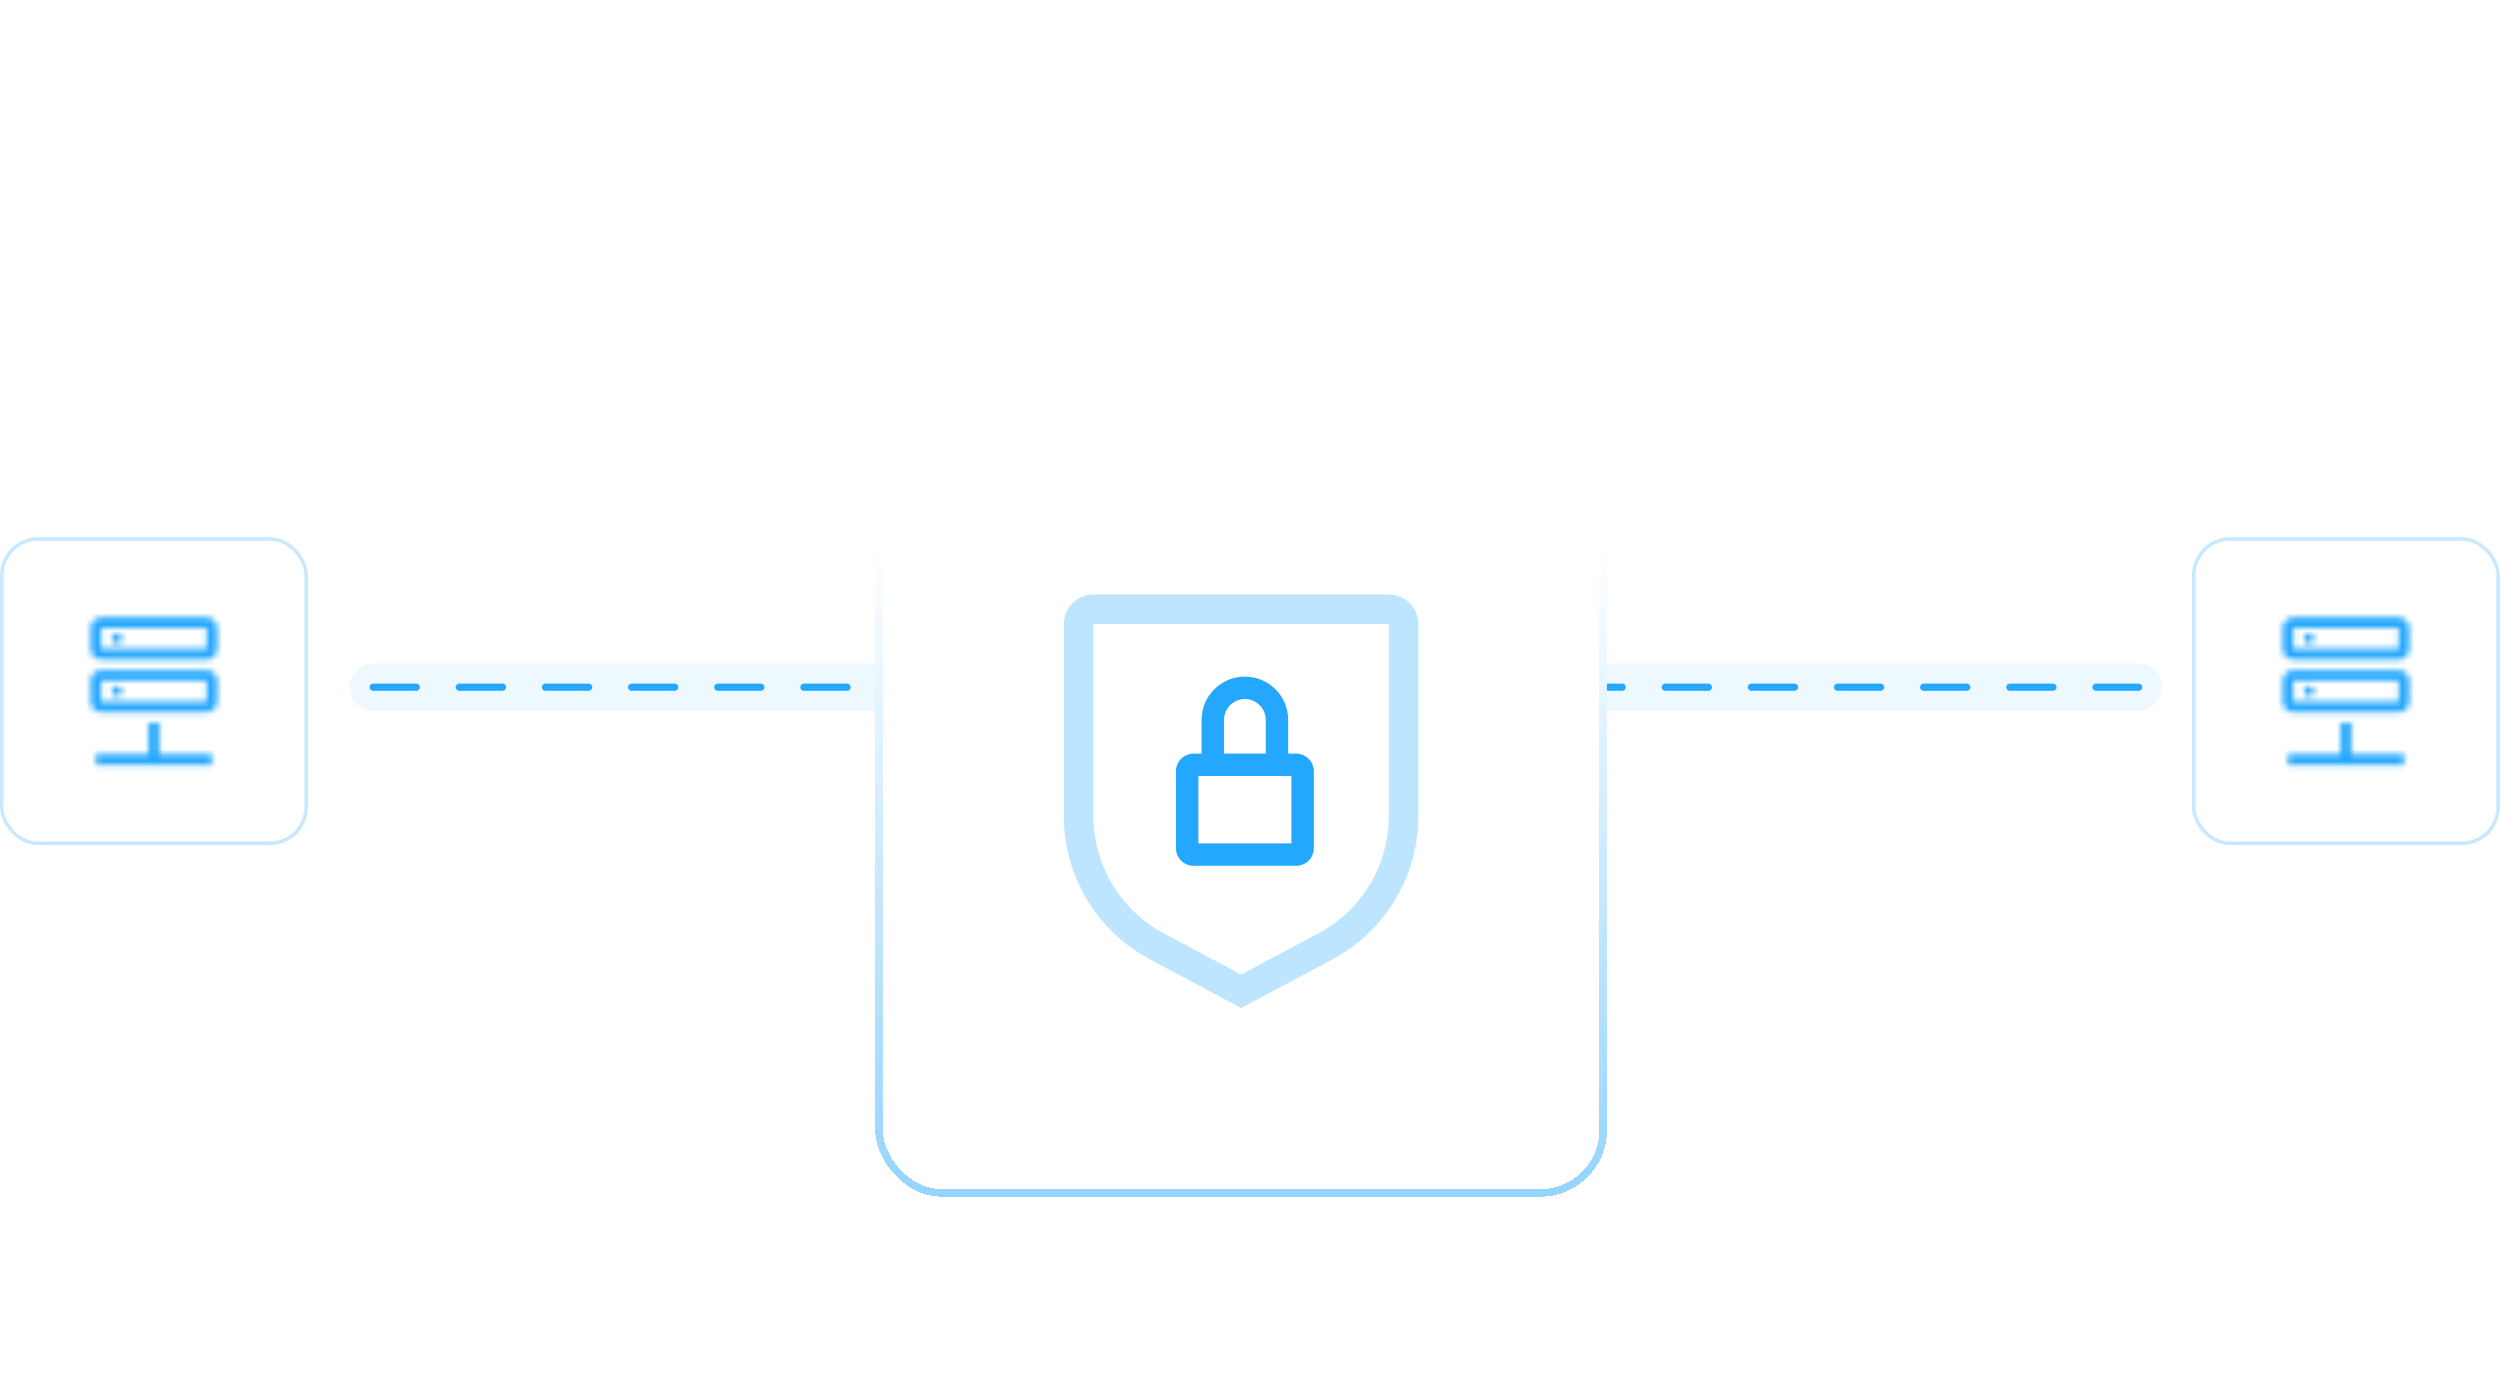 <svg width="422" height="235" viewBox="0 0 422 235" fill="none" xmlns="http://www.w3.org/2000/svg">
<g clip-path="url(#clip0_3409_46491)">
<rect width="422" height="236" fill="white"/>
<rect y="90.682" width="51.978" height="51.978" rx="6.424" fill="white"/>
<rect x="0.303" y="90.984" width="51.372" height="51.372" rx="6.122" stroke="#24A7FF" stroke-opacity="0.25" stroke-width="0.605"/>
<mask id="path-3-inside-1_3409_46491" fill="white">
<path fill-rule="evenodd" clip-rule="evenodd" d="M17.095 111.335H34.881C35.353 111.334 35.805 111.147 36.138 110.813C36.472 110.48 36.659 110.028 36.66 109.556V105.999C36.659 105.527 36.472 105.075 36.138 104.742C35.805 104.408 35.353 104.221 34.881 104.22H17.095C16.623 104.221 16.171 104.408 15.838 104.742C15.505 105.075 15.317 105.527 15.316 105.999V109.556C15.317 110.028 15.505 110.48 15.838 110.813C16.171 111.147 16.623 111.334 17.095 111.335ZM17.095 109.556V105.999H34.881V109.556H17.095ZM19.763 108.667C20.254 108.667 20.652 108.269 20.652 107.777C20.652 107.286 20.254 106.888 19.763 106.888C19.272 106.888 18.874 107.286 18.874 107.777C18.874 108.269 19.272 108.667 19.763 108.667ZM17.095 120.228H34.881C35.353 120.227 35.805 120.04 36.138 119.706C36.472 119.373 36.659 118.921 36.66 118.449V114.892C36.659 114.42 36.472 113.968 36.138 113.635C35.805 113.301 35.353 113.114 34.881 113.113H17.095C16.623 113.114 16.171 113.301 15.838 113.635C15.505 113.968 15.317 114.42 15.316 114.892V118.449C15.317 118.921 15.505 119.373 15.838 119.706C16.171 120.04 16.623 120.227 17.095 120.228ZM17.095 118.449V114.892H34.881V118.449H17.095ZM19.763 117.56C20.254 117.56 20.652 117.162 20.652 116.67C20.652 116.179 20.254 115.781 19.763 115.781C19.272 115.781 18.874 116.179 18.874 116.67C18.874 117.162 19.272 117.56 19.763 117.56ZM26.877 127.342V122.006H25.099V127.342H16.206V129.121H35.77V127.342H26.877Z"/>
</mask>
<path d="M34.881 111.335V113.469L34.883 113.469L34.881 111.335ZM17.095 111.335L17.093 113.469H17.095V111.335ZM36.138 110.813L37.647 112.322L37.647 112.322L36.138 110.813ZM36.66 109.556L38.794 109.558V109.556H36.66ZM36.66 105.999H38.794L38.794 105.996L36.66 105.999ZM36.138 104.742L37.647 103.233L37.647 103.233L36.138 104.742ZM34.881 104.22L34.883 102.086H34.881V104.22ZM17.095 104.22V102.086L17.093 102.086L17.095 104.22ZM15.838 104.742L14.329 103.233L14.329 103.233L15.838 104.742ZM15.316 105.999L13.182 105.996V105.999H15.316ZM15.316 109.556H13.182L13.182 109.558L15.316 109.556ZM17.095 105.999V103.864H14.961V105.999H17.095ZM17.095 109.556H14.961V111.69H17.095V109.556ZM34.881 105.999H37.015V103.864H34.881V105.999ZM34.881 109.556V111.69H37.015V109.556H34.881ZM34.881 120.228V122.362L34.883 122.362L34.881 120.228ZM17.095 120.228L17.093 122.362H17.095V120.228ZM36.66 118.449L38.794 118.452V118.449H36.66ZM36.66 114.892H38.794L38.794 114.889L36.66 114.892ZM36.138 113.635L37.647 112.126L37.647 112.126L36.138 113.635ZM34.881 113.113L34.883 110.979H34.881V113.113ZM17.095 113.113V110.979L17.093 110.979L17.095 113.113ZM15.316 114.892L13.182 114.889V114.892H15.316ZM15.316 118.449H13.182L13.182 118.452L15.316 118.449ZM15.838 119.706L17.347 118.197L17.347 118.197L15.838 119.706ZM17.095 114.892V112.758H14.961V114.892H17.095ZM17.095 118.449H14.961V120.583H17.095V118.449ZM34.881 114.892H37.015V112.758H34.881V114.892ZM34.881 118.449V120.583H37.015V118.449H34.881ZM26.877 122.006H29.012V119.872H26.877V122.006ZM26.877 127.342H24.743V129.476H26.877V127.342ZM25.099 122.006V119.872H22.964V122.006H25.099ZM25.099 127.342V129.476H27.233V127.342H25.099ZM16.206 127.342V125.208H14.071V127.342H16.206ZM16.206 129.121H14.071V131.255H16.206V129.121ZM35.77 129.121V131.255H37.905V129.121H35.77ZM35.77 127.342H37.905V125.208H35.77V127.342ZM34.881 109.2H17.095V113.469H34.881V109.2ZM34.629 109.304C34.695 109.238 34.785 109.2 34.879 109.2L34.883 113.469C35.92 113.468 36.914 113.055 37.647 112.322L34.629 109.304ZM34.525 109.554C34.526 109.46 34.563 109.37 34.629 109.304L37.647 112.322C38.38 111.589 38.793 110.595 38.794 109.558L34.525 109.554ZM34.525 105.999V109.556H38.794V105.999H34.525ZM34.629 106.251C34.563 106.185 34.526 106.095 34.525 106.001L38.794 105.996C38.793 104.96 38.38 103.966 37.647 103.233L34.629 106.251ZM34.879 106.355C34.785 106.354 34.695 106.317 34.629 106.251L37.647 103.233C36.914 102.499 35.92 102.087 34.883 102.086L34.879 106.355ZM17.095 106.355H34.881V102.086H17.095V106.355ZM17.347 106.251C17.281 106.317 17.191 106.354 17.098 106.355L17.093 102.086C16.056 102.087 15.062 102.499 14.329 103.233L17.347 106.251ZM17.451 106.001C17.451 106.095 17.413 106.185 17.347 106.251L14.329 103.233C13.596 103.966 13.183 104.96 13.182 105.996L17.451 106.001ZM17.451 109.556V105.999H13.182V109.556H17.451ZM17.347 109.304C17.413 109.37 17.451 109.46 17.451 109.554L13.182 109.558C13.183 110.595 13.596 111.589 14.329 112.322L17.347 109.304ZM17.098 109.2C17.191 109.2 17.281 109.238 17.347 109.304L14.329 112.322C15.062 113.055 16.056 113.468 17.093 113.469L17.098 109.2ZM14.961 105.999V109.556H19.229V105.999H14.961ZM34.881 103.864H17.095V108.133H34.881V103.864ZM37.015 109.556V105.999H32.747V109.556H37.015ZM17.095 111.69H34.881V107.422H17.095V111.69ZM18.518 107.777C18.518 107.09 19.075 106.532 19.763 106.532V110.801C21.433 110.801 22.787 109.447 22.787 107.777H18.518ZM19.763 109.022C19.075 109.022 18.518 108.465 18.518 107.777H22.787C22.787 106.108 21.433 104.754 19.763 104.754V109.022ZM21.008 107.777C21.008 108.465 20.451 109.022 19.763 109.022V104.754C18.093 104.754 16.739 106.108 16.739 107.777H21.008ZM19.763 106.532C20.451 106.532 21.008 107.09 21.008 107.777H16.739C16.739 109.447 18.093 110.801 19.763 110.801V106.532ZM34.881 118.093H17.095V122.362H34.881V118.093ZM34.629 118.197C34.695 118.131 34.785 118.093 34.879 118.093L34.883 122.362C35.92 122.361 36.914 121.948 37.647 121.215L34.629 118.197ZM34.525 118.447C34.526 118.353 34.563 118.263 34.629 118.197L37.647 121.215C38.38 120.482 38.793 119.488 38.794 118.452L34.525 118.447ZM34.525 114.892V118.449H38.794V114.892H34.525ZM34.629 115.144C34.563 115.078 34.526 114.988 34.525 114.894L38.794 114.889C38.793 113.853 38.38 112.859 37.647 112.126L34.629 115.144ZM34.879 115.248C34.785 115.247 34.695 115.21 34.629 115.144L37.647 112.126C36.914 111.392 35.92 110.98 34.883 110.979L34.879 115.248ZM17.095 115.248H34.881V110.979H17.095V115.248ZM17.347 115.144C17.281 115.21 17.191 115.247 17.098 115.248L17.093 110.979C16.056 110.98 15.062 111.392 14.329 112.126L17.347 115.144ZM17.451 114.894C17.451 114.988 17.413 115.078 17.347 115.144L14.329 112.126C13.596 112.859 13.183 113.853 13.182 114.889L17.451 114.894ZM17.451 118.449V114.892H13.182V118.449H17.451ZM17.347 118.197C17.413 118.263 17.451 118.353 17.451 118.447L13.182 118.452C13.183 119.488 13.596 120.482 14.329 121.215L17.347 118.197ZM17.098 118.093C17.191 118.093 17.281 118.131 17.347 118.197L14.329 121.215C15.062 121.948 16.056 122.361 17.093 122.362L17.098 118.093ZM14.961 114.892V118.449H19.229V114.892H14.961ZM34.881 112.758H17.095V117.026H34.881V112.758ZM37.015 118.449V114.892H32.747V118.449H37.015ZM17.095 120.583H34.881V116.315H17.095V120.583ZM18.518 116.67C18.518 115.983 19.075 115.425 19.763 115.425V119.694C21.433 119.694 22.787 118.34 22.787 116.67H18.518ZM19.763 117.915C19.075 117.915 18.518 117.358 18.518 116.67H22.787C22.787 115.001 21.433 113.647 19.763 113.647V117.915ZM21.008 116.67C21.008 117.358 20.451 117.915 19.763 117.915V113.647C18.093 113.647 16.739 115.001 16.739 116.67H21.008ZM19.763 115.425C20.451 115.425 21.008 115.983 21.008 116.67H16.739C16.739 118.34 18.093 119.694 19.763 119.694V115.425ZM24.743 122.006V127.342H29.012V122.006H24.743ZM25.099 124.141H26.877V119.872H25.099V124.141ZM27.233 127.342V122.006H22.964V127.342H27.233ZM16.206 129.476H25.099V125.208H16.206V129.476ZM18.34 129.121V127.342H14.071V129.121H18.34ZM35.77 126.986H16.206V131.255H35.77V126.986ZM33.636 127.342V129.121H37.905V127.342H33.636ZM26.877 129.476H35.77V125.208H26.877V129.476Z" fill="#24A7FF" mask="url(#path-3-inside-1_3409_46491)"/>
<rect x="370" y="90.682" width="51.978" height="51.978" rx="6.424" fill="white"/>
<rect x="370.303" y="90.984" width="51.372" height="51.372" rx="6.122" stroke="#24A7FF" stroke-opacity="0.25" stroke-width="0.605"/>
<mask id="path-7-inside-2_3409_46491" fill="white">
<path fill-rule="evenodd" clip-rule="evenodd" d="M387.095 111.335H404.881C405.353 111.334 405.805 111.147 406.138 110.813C406.472 110.48 406.659 110.028 406.66 109.556V105.999C406.659 105.527 406.472 105.075 406.138 104.742C405.805 104.408 405.353 104.221 404.881 104.22H387.095C386.623 104.221 386.171 104.408 385.838 104.742C385.505 105.075 385.317 105.527 385.316 105.999V109.556C385.317 110.028 385.505 110.48 385.838 110.813C386.171 111.147 386.623 111.334 387.095 111.335ZM387.095 109.556V105.999H404.881V109.556H387.095ZM389.763 108.667C390.254 108.667 390.652 108.269 390.652 107.777C390.652 107.286 390.254 106.888 389.763 106.888C389.272 106.888 388.874 107.286 388.874 107.777C388.874 108.269 389.272 108.667 389.763 108.667ZM387.095 120.228H404.881C405.353 120.227 405.805 120.04 406.138 119.706C406.472 119.373 406.659 118.921 406.66 118.449V114.892C406.659 114.42 406.472 113.968 406.138 113.635C405.805 113.301 405.353 113.114 404.881 113.113H387.095C386.623 113.114 386.171 113.301 385.838 113.635C385.505 113.968 385.317 114.42 385.316 114.892V118.449C385.317 118.921 385.505 119.373 385.838 119.706C386.171 120.04 386.623 120.227 387.095 120.228ZM387.095 118.449V114.892H404.881V118.449H387.095ZM389.763 117.56C390.254 117.56 390.652 117.162 390.652 116.67C390.652 116.179 390.254 115.781 389.763 115.781C389.272 115.781 388.874 116.179 388.874 116.67C388.874 117.162 389.272 117.56 389.763 117.56ZM396.877 127.342V122.006H395.099V127.342H386.206V129.121H405.77V127.342H396.877Z"/>
</mask>
<path d="M404.881 111.335V113.469L404.884 113.469L404.881 111.335ZM387.095 111.335L387.093 113.469H387.095V111.335ZM406.138 110.813L407.647 112.322L407.647 112.322L406.138 110.813ZM406.66 109.556L408.794 109.558V109.556H406.66ZM406.66 105.999H408.794L408.794 105.996L406.66 105.999ZM406.138 104.742L407.647 103.233L407.647 103.233L406.138 104.742ZM404.881 104.22L404.884 102.086H404.881V104.22ZM387.095 104.22V102.086L387.093 102.086L387.095 104.22ZM385.838 104.742L384.329 103.233L384.329 103.233L385.838 104.742ZM385.316 105.999L383.182 105.996V105.999H385.316ZM385.316 109.556H383.182L383.182 109.558L385.316 109.556ZM387.095 105.999V103.864H384.961V105.999H387.095ZM387.095 109.556H384.961V111.69H387.095V109.556ZM404.881 105.999H407.015V103.864H404.881V105.999ZM404.881 109.556V111.69H407.015V109.556H404.881ZM404.881 120.228V122.362L404.884 122.362L404.881 120.228ZM387.095 120.228L387.093 122.362H387.095V120.228ZM406.66 118.449L408.794 118.452V118.449H406.66ZM406.66 114.892H408.794L408.794 114.889L406.66 114.892ZM406.138 113.635L407.647 112.126L407.647 112.126L406.138 113.635ZM404.881 113.113L404.884 110.979H404.881V113.113ZM387.095 113.113V110.979L387.093 110.979L387.095 113.113ZM385.316 114.892L383.182 114.889V114.892H385.316ZM385.316 118.449H383.182L383.182 118.452L385.316 118.449ZM385.838 119.706L387.347 118.197L387.347 118.197L385.838 119.706ZM387.095 114.892V112.758H384.961V114.892H387.095ZM387.095 118.449H384.961V120.583H387.095V118.449ZM404.881 114.892H407.015V112.758H404.881V114.892ZM404.881 118.449V120.583H407.015V118.449H404.881ZM396.877 122.006H399.012V119.872H396.877V122.006ZM396.877 127.342H394.743V129.476H396.877V127.342ZM395.099 122.006V119.872H392.964V122.006H395.099ZM395.099 127.342V129.476H397.233V127.342H395.099ZM386.206 127.342V125.208H384.071V127.342H386.206ZM386.206 129.121H384.071V131.255H386.206V129.121ZM405.77 129.121V131.255H407.905V129.121H405.77ZM405.77 127.342H407.905V125.208H405.77V127.342ZM404.881 109.2H387.095V113.469H404.881V109.2ZM404.629 109.304C404.695 109.238 404.785 109.2 404.879 109.2L404.884 113.469C405.92 113.468 406.914 113.055 407.647 112.322L404.629 109.304ZM404.525 109.554C404.525 109.46 404.563 109.37 404.629 109.304L407.647 112.322C408.38 111.589 408.793 110.595 408.794 109.558L404.525 109.554ZM404.525 105.999V109.556H408.794V105.999H404.525ZM404.629 106.251C404.563 106.185 404.525 106.095 404.525 106.001L408.794 105.996C408.793 104.96 408.38 103.966 407.647 103.233L404.629 106.251ZM404.879 106.355C404.785 106.354 404.695 106.317 404.629 106.251L407.647 103.233C406.914 102.499 405.92 102.087 404.884 102.086L404.879 106.355ZM387.095 106.355H404.881V102.086H387.095V106.355ZM387.347 106.251C387.281 106.317 387.191 106.354 387.097 106.355L387.093 102.086C386.056 102.087 385.062 102.499 384.329 103.233L387.347 106.251ZM387.451 106.001C387.451 106.095 387.413 106.185 387.347 106.251L384.329 103.233C383.596 103.966 383.183 104.96 383.182 105.996L387.451 106.001ZM387.451 109.556V105.999H383.182V109.556H387.451ZM387.347 109.304C387.413 109.37 387.451 109.46 387.451 109.554L383.182 109.558C383.183 110.595 383.596 111.589 384.329 112.322L387.347 109.304ZM387.097 109.2C387.191 109.2 387.281 109.238 387.347 109.304L384.329 112.322C385.062 113.055 386.056 113.468 387.093 113.469L387.097 109.2ZM384.961 105.999V109.556H389.229V105.999H384.961ZM404.881 103.864H387.095V108.133H404.881V103.864ZM407.015 109.556V105.999H402.747V109.556H407.015ZM387.095 111.69H404.881V107.422H387.095V111.69ZM388.518 107.777C388.518 107.09 389.075 106.532 389.763 106.532V110.801C391.433 110.801 392.787 109.447 392.787 107.777H388.518ZM389.763 109.022C389.075 109.022 388.518 108.465 388.518 107.777H392.787C392.787 106.108 391.433 104.754 389.763 104.754V109.022ZM391.008 107.777C391.008 108.465 390.451 109.022 389.763 109.022V104.754C388.093 104.754 386.739 106.108 386.739 107.777H391.008ZM389.763 106.532C390.451 106.532 391.008 107.09 391.008 107.777H386.739C386.739 109.447 388.093 110.801 389.763 110.801V106.532ZM404.881 118.093H387.095V122.362H404.881V118.093ZM404.629 118.197C404.695 118.131 404.785 118.093 404.879 118.093L404.884 122.362C405.92 122.361 406.914 121.948 407.647 121.215L404.629 118.197ZM404.525 118.447C404.525 118.353 404.563 118.263 404.629 118.197L407.647 121.215C408.38 120.482 408.793 119.488 408.794 118.452L404.525 118.447ZM404.525 114.892V118.449H408.794V114.892H404.525ZM404.629 115.144C404.563 115.078 404.525 114.988 404.525 114.894L408.794 114.889C408.793 113.853 408.38 112.859 407.647 112.126L404.629 115.144ZM404.879 115.248C404.785 115.247 404.695 115.21 404.629 115.144L407.647 112.126C406.914 111.392 405.92 110.98 404.884 110.979L404.879 115.248ZM387.095 115.248H404.881V110.979H387.095V115.248ZM387.347 115.144C387.281 115.21 387.191 115.247 387.097 115.248L387.093 110.979C386.056 110.98 385.062 111.392 384.329 112.126L387.347 115.144ZM387.451 114.894C387.451 114.988 387.413 115.078 387.347 115.144L384.329 112.126C383.596 112.859 383.183 113.853 383.182 114.889L387.451 114.894ZM387.451 118.449V114.892H383.182V118.449H387.451ZM387.347 118.197C387.413 118.263 387.451 118.353 387.451 118.447L383.182 118.452C383.183 119.488 383.596 120.482 384.329 121.215L387.347 118.197ZM387.097 118.093C387.191 118.093 387.281 118.131 387.347 118.197L384.329 121.215C385.062 121.948 386.056 122.361 387.093 122.362L387.097 118.093ZM384.961 114.892V118.449H389.229V114.892H384.961ZM404.881 112.758H387.095V117.026H404.881V112.758ZM407.015 118.449V114.892H402.747V118.449H407.015ZM387.095 120.583H404.881V116.315H387.095V120.583ZM388.518 116.67C388.518 115.983 389.075 115.425 389.763 115.425V119.694C391.433 119.694 392.787 118.34 392.787 116.67H388.518ZM389.763 117.915C389.075 117.915 388.518 117.358 388.518 116.67H392.787C392.787 115.001 391.433 113.647 389.763 113.647V117.915ZM391.008 116.67C391.008 117.358 390.451 117.915 389.763 117.915V113.647C388.093 113.647 386.739 115.001 386.739 116.67H391.008ZM389.763 115.425C390.451 115.425 391.008 115.983 391.008 116.67H386.739C386.739 118.34 388.093 119.694 389.763 119.694V115.425ZM394.743 122.006V127.342H399.012V122.006H394.743ZM395.099 124.141H396.877V119.872H395.099V124.141ZM397.233 127.342V122.006H392.964V127.342H397.233ZM386.206 129.476H395.099V125.208H386.206V129.476ZM388.34 129.121V127.342H384.071V129.121H388.34ZM405.77 126.986H386.206V131.255H405.77V126.986ZM403.636 127.342V129.121H407.905V127.342H403.636ZM396.877 129.476H405.77V125.208H396.877V129.476Z" fill="#24A7FF" mask="url(#path-7-inside-2_3409_46491)"/>
<rect opacity="0.4" width="306" height="8" rx="4" transform="matrix(1 0 0 -1 59 120)" fill="#D3EDFF"/>
<path d="M63 116L361 116" stroke="#24A7FF" stroke-width="1.211" stroke-linecap="round" stroke-dasharray="7.27 7.27"/>
<g filter="url(#filter0_d_3409_46491)">
<rect x="147.742" y="49.508" width="123.515" height="133.487" rx="11.235" fill="white" shape-rendering="crispEdges"/>
<rect x="148.379" y="50.145" width="122.242" height="132.214" rx="10.598" stroke="url(#paint0_linear_3409_46491)" stroke-width="1.274" shape-rendering="crispEdges"/>
<path opacity="0.3" d="M209.5 151.153L194.103 142.944C189.714 140.609 186.043 137.123 183.485 132.859C180.927 128.596 179.579 123.716 179.584 118.744V86.336C179.585 85.014 180.111 83.747 181.046 82.812C181.981 81.877 183.248 81.352 184.57 81.35H234.429C235.751 81.352 237.018 81.877 237.953 82.812C238.888 83.747 239.414 85.014 239.415 86.336V118.744C239.42 123.716 238.072 128.596 235.514 132.859C232.956 137.123 229.285 140.609 224.896 142.944L209.5 151.153ZM184.57 86.336V118.744C184.566 122.813 185.669 126.805 187.762 130.293C189.855 133.781 192.859 136.634 196.45 138.544L209.5 145.502L222.549 138.544C226.14 136.634 229.144 133.781 231.237 130.293C233.33 126.805 234.433 122.813 234.429 118.744V86.336H184.57Z" fill="#24A7FF"/>
<path d="M218.8 108.61H217.04V102.518C217.04 100.688 216.313 98.932 215.018 97.638C213.724 96.343 211.968 95.616 210.137 95.616C208.307 95.616 206.551 96.343 205.257 97.638C203.962 98.932 203.235 100.688 203.235 102.518V108.61H201.474C200.793 108.61 200.139 108.881 199.656 109.363C199.174 109.846 198.903 110.499 198.903 111.181V124.176C198.903 124.858 199.174 125.512 199.656 125.994C200.139 126.476 200.793 126.747 201.474 126.747H218.8C219.482 126.747 220.136 126.476 220.618 125.994C221.1 125.512 221.371 124.858 221.371 124.176V111.181C221.371 110.499 221.1 109.846 220.618 109.363C220.136 108.881 219.482 108.61 218.8 108.61ZM206.211 102.518C206.211 101.477 206.625 100.478 207.361 99.742C208.097 99.005 209.096 98.592 210.137 98.592C211.179 98.592 212.177 99.005 212.914 99.742C213.65 100.478 214.064 101.477 214.064 102.518V108.61H206.211V102.518ZM201.879 123.771V111.586H218.395V123.771H201.879Z" fill="#24A7FF" stroke="#24A7FF" stroke-width="0.81"/>
</g>
</g>
<defs>
<filter id="filter0_d_3409_46491" x="117.742" y="38.508" width="183.516" height="193.487" filterUnits="userSpaceOnUse" color-interpolation-filters="sRGB">
<feFlood flood-opacity="0" result="BackgroundImageFix"/>
<feColorMatrix in="SourceAlpha" type="matrix" values="0 0 0 0 0 0 0 0 0 0 0 0 0 0 0 0 0 0 127 0" result="hardAlpha"/>
<feOffset dy="19"/>
<feGaussianBlur stdDeviation="15"/>
<feComposite in2="hardAlpha" operator="out"/>
<feColorMatrix type="matrix" values="0 0 0 0 0.141 0 0 0 0 0.655 0 0 0 0 1 0 0 0 0.12 0"/>
<feBlend mode="normal" in2="BackgroundImageFix" result="effect1_dropShadow_3409_46491"/>
<feBlend mode="normal" in="SourceGraphic" in2="effect1_dropShadow_3409_46491" result="shape"/>
</filter>
<linearGradient id="paint0_linear_3409_46491" x1="209.5" y1="314.576" x2="209.5" y2="72.927" gradientUnits="userSpaceOnUse">
<stop offset="0.064" stop-color="#24A7FF"/>
<stop offset="1" stop-color="#24A7FF" stop-opacity="0"/>
</linearGradient>
<clipPath id="clip0_3409_46491">
<rect width="422" height="235" fill="white"/>
</clipPath>
</defs>
</svg>
